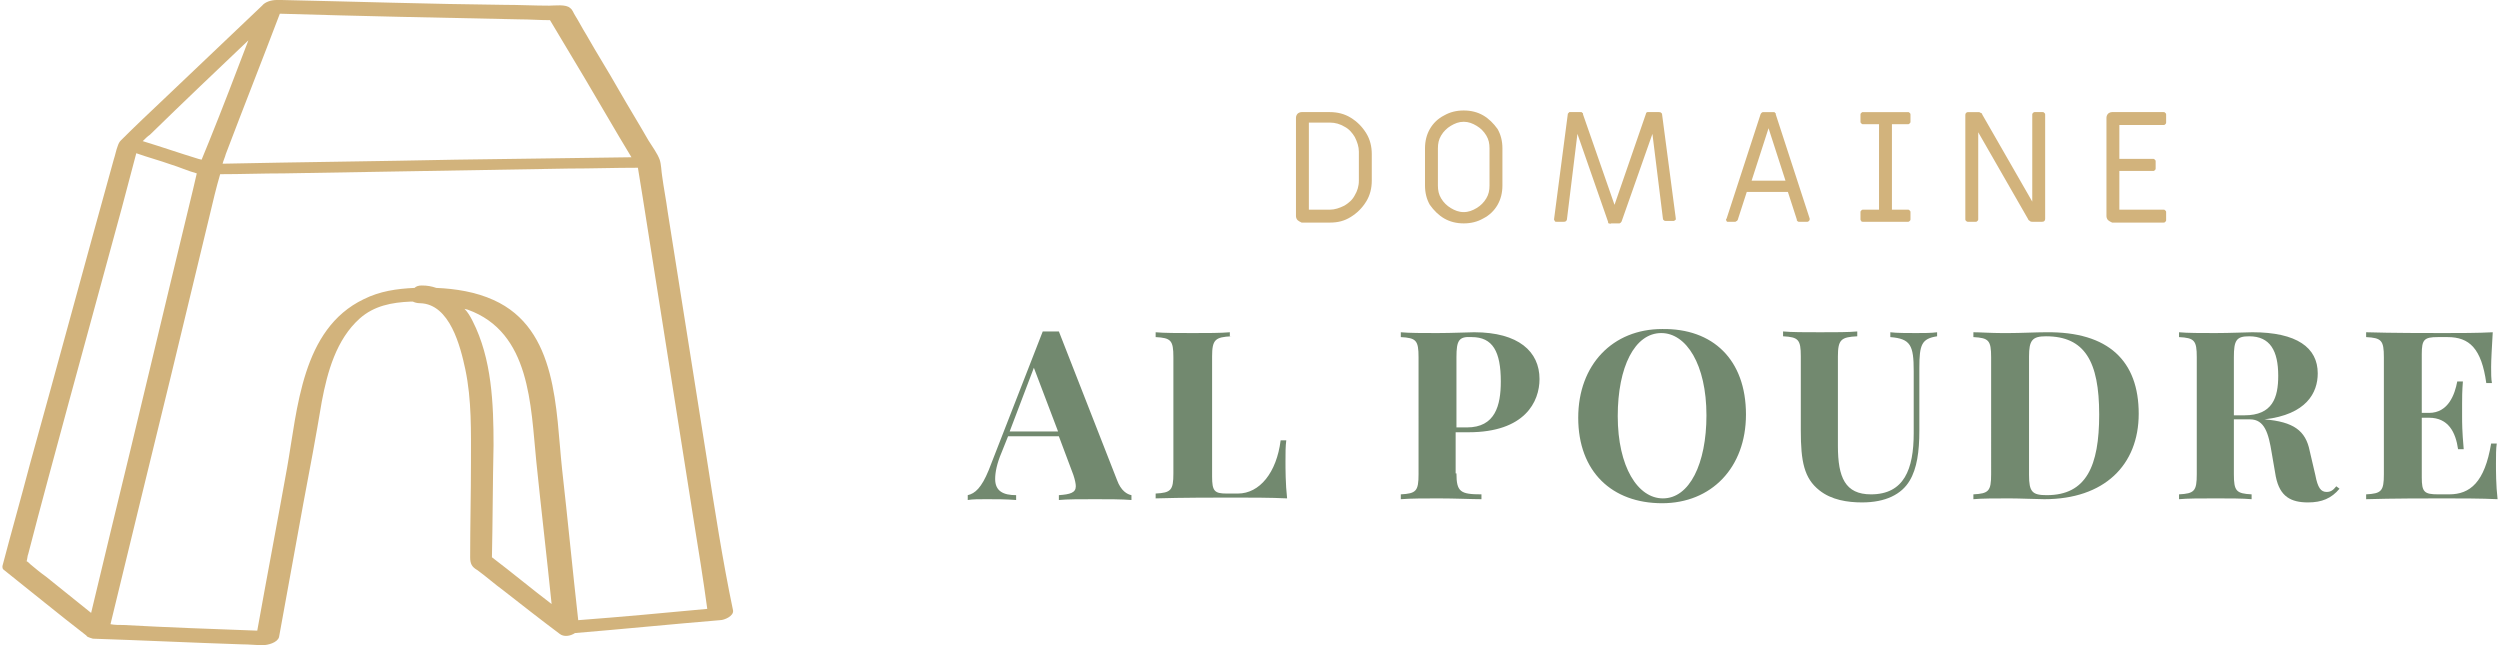 <?xml version="1.0" encoding="utf-8"?>
<!-- Generator: Adobe Illustrator 27.0.1, SVG Export Plug-In . SVG Version: 6.00 Build 0)  -->
<svg version="1.1" id="Calque_1" xmlns="http://www.w3.org/2000/svg" xmlns:xlink="http://www.w3.org/1999/xlink" x="0px" y="0px"
	 viewBox="0 0 310 80" style="enable-background:new 0 0 310 80;" xml:space="preserve">
<style type="text/css">
	.st0{fill:#D2B37C;}
	.st1{fill:#72896F;}
</style>
<g>
	<path class="st0" d="M87.6,56.6c-1.6-10.1-3.2-20.2-4.8-30.3c-0.2-1.5-0.5-3-0.7-4.5c-0.1-0.6-0.1-1.4-0.3-2
		c-0.3-0.8-0.9-1.6-1.4-2.4c-1.2-2.1-2.5-4.2-3.7-6.3c-1.3-2.3-2.7-4.5-4-6.8c-0.5-0.8-0.9-1.6-1.4-2.4c-0.2-0.3-0.3-0.7-0.6-0.9
		c-0.5-0.5-1.9-0.3-2.6-0.3c-1.9,0-3.7-0.1-5.6-0.1C53.3,0.5,44.1,0.2,34.9,0c-0.2,0-0.4,0-0.6,0c-0.6,0-1.4,0.2-1.8,0.7
		c-4.1,3.9-8.1,7.7-12.2,11.6c-1.8,1.7-3.6,3.4-5.3,5.1c-0.2,0.2-0.3,0.4-0.4,0.7c0,0,0,0,0,0c-0.2,0.5-0.3,1.1-0.5,1.7
		C10.6,32.4,7.2,45,3.7,57.6C2.6,61.8,1.4,66,0.3,70.2c0,0.1,0,0.3,0.1,0.4c3.4,2.7,6.8,5.5,10.3,8.2c0.1,0.2,0.3,0.2,0.5,0.3
		c0.1,0,0.2,0.1,0.4,0.1c6.1,0.2,12.3,0.5,18.4,0.7c0.9,0,1.7,0.1,2.6,0.1c0.6,0,1.8-0.3,2-1c1-5.5,2-11,3-16.5
		c0.8-4.2,1.6-8.5,2.3-12.7c0.7-3.7,1.8-7.7,4.7-10.3c1.8-1.6,4-2,6.3-2.1c0.1,0,0.2,0,0.3,0c0.2,0.1,0.5,0.2,0.9,0.2
		c3.7,0.1,5,5.4,5.6,8.2c0.8,3.8,0.7,7.7,0.7,11.5c0,3.9-0.1,7.9-0.1,11.8c0,0.8,0.2,1.2,0.9,1.6c1.1,0.8,2.1,1.7,3.2,2.5
		c2.3,1.8,4.6,3.6,7,5.4c0.5,0.4,1.3,0.3,1.9-0.1c6-0.5,12-1.1,18-1.6c0.5,0,1.7-0.5,1.6-1.2C89.6,69.5,88.6,63,87.6,56.6z
		 M64.4,2.4c1.3,0,2.5,0.1,3.8,0.1c2.9,4.8,5.8,9.7,8.6,14.5c0.5,0.8,1,1.7,1.5,2.5c-7.3,0.1-14.5,0.2-21.8,0.3
		c-9.6,0.2-19.3,0.3-28.9,0.5c0.1-0.4,0.3-0.8,0.4-1.2c2.2-5.8,4.5-11.6,6.7-17.4C44.7,2,54.5,2.2,64.4,2.4z M30.8,5
		c-1.6,4.2-3.2,8.4-4.9,12.6c-0.3,0.7-0.6,1.5-0.9,2.2c-0.1,0-0.3-0.1-0.4-0.1c-2.3-0.7-4.6-1.5-6.9-2.2c0.3-0.3,0.6-0.6,0.9-0.8
		C22.7,12.7,26.8,8.8,30.8,5z M3.2,69.6C3,69.5,3.1,69.5,3.2,69.6L3.2,69.6z M3.2,69.7c0,0,0,0.1-0.1,0.1
		C3.2,69.8,3.2,69.7,3.2,69.7z M3.8,70c-0.1-0.1-0.4-0.4-0.5-0.4c0.1-0.3,0.1-0.7,0.2-0.9C5.1,62.5,6.8,56.3,8.5,50
		c2.2-8.1,4.4-16.1,6.6-24.2c0.6-2.3,1.2-4.5,1.8-6.8c1.4,0.5,2.9,0.9,4.3,1.4c1,0.3,2.1,0.8,3.2,1.1c-0.3,1.3-0.6,2.6-0.9,3.8
		C20.2,38.9,17,52.5,13.7,66c-0.8,3.3-1.6,6.7-2.4,10c-1.9-1.5-3.7-3-5.6-4.5C5,71,4.4,70.5,3.8,70z M35.6,58
		c-1.2,6.7-2.5,13.5-3.7,20.2c-5.5-0.2-11.1-0.4-16.6-0.7c-0.5,0-1.1,0-1.6-0.1c2.5-10.3,5-20.6,7.5-30.8c1.6-6.6,3.2-13.3,4.8-19.9
		c0.4-1.7,0.8-3.4,1.3-5.1c2.6,0,5.3-0.1,7.9-0.1c11.8-0.2,23.6-0.4,35.3-0.6c2.9,0,5.7-0.1,8.6-0.1c0.2,1.2,0.4,2.5,0.6,3.7
		c2.1,13.3,4.2,26.6,6.3,39.9c0.6,3.7,1.2,7.4,1.7,11.1c-5.3,0.5-10.7,1-16,1.4c-0.7-6.2-1.3-12.5-2-18.7c-0.8-7.4-0.5-17.4-8.5-21
		c-2.2-1-4.7-1.4-7.1-1.5c-0.6-0.2-1.1-0.3-1.8-0.3c-0.4,0-0.7,0.1-0.9,0.3c-2.2,0.1-4.3,0.4-6.3,1.4C37.4,40.8,36.9,50.7,35.6,58z
		 M61,69.1c0.1-4.6,0.1-9.3,0.2-13.9c0-5.1-0.2-10.7-2.6-15.4c-0.3-0.6-0.6-1.1-1-1.5c0.1,0,0.3,0.1,0.4,0.1
		c7.8,2.8,7.8,11.9,8.5,18.8c0.6,5.9,1.3,11.8,1.9,17.7C65.9,73,63.5,71,61,69.1z"/>
	<g>
		<g>
			<g>
				<path class="st1" d="M138.5,59.5c0.5,1.4,1.3,1.8,1.8,1.9v0.6c-1.2-0.1-2.9-0.1-4.5-0.1c-1.8,0-3.5,0-4.5,0.1v-0.6
					c1.4-0.1,2.1-0.3,2.1-1.1c0-0.3-0.1-0.8-0.3-1.4l-1.8-4.8H125l-0.8,2c-0.6,1.4-0.8,2.5-0.8,3.3c0,1.5,1,2,2.6,2v0.6
					c-1.3-0.1-2.4-0.1-3.7-0.1c-0.9,0-1.7,0-2.3,0.1v-0.6c0.9-0.2,1.7-0.9,2.6-3.1l6.7-17.2c0.3,0,0.7,0,1,0c0.3,0,0.7,0,1,0
					L138.5,59.5z M128.2,45.6l-3,7.9h6L128.2,45.6z"/>
				<path class="st1" d="M152.7,41.7c-2,0.1-2.4,0.4-2.4,2.5v14.9c0,1.8,0.3,2.1,1.8,2.1h1.4c2.7,0,4.8-2.6,5.3-6.6h0.7
					c-0.1,0.7-0.1,1.6-0.1,2.6c0,0.9,0,2.8,0.2,4.6c-2-0.1-4.7-0.1-6.7-0.1c-2,0-6.4,0-9.6,0.1v-0.6c1.9-0.1,2.2-0.4,2.2-2.5V44.3
					c0-2.1-0.3-2.4-2.2-2.5v-0.6c1,0.1,2.8,0.1,4.6,0.1c1.7,0,3.5,0,4.6-0.1V41.7z"/>
				<path class="st1" d="M180.6,58.7c0,2.3,0.5,2.6,3.1,2.6v0.6c-1.2,0-3.3-0.1-5.3-0.1c-1.7,0-3.4,0-4.7,0.1v-0.6
					c1.9-0.1,2.2-0.4,2.2-2.5V44.3c0-2.1-0.3-2.4-2.2-2.5v-0.6c1,0.1,2.8,0.1,4.5,0.1c1.9,0,3.9-0.1,4.6-0.1c5.5,0,8.1,2.4,8.1,5.8
					c0,2.8-1.8,6.6-8.8,6.6h-1.6V58.7z M180.6,44.3V53h1.3c3.5,0,4.2-2.7,4.2-5.7c0-3.7-1-5.5-3.6-5.5
					C180.9,41.7,180.6,42.2,180.6,44.3z"/>
				<path class="st1" d="M216.5,51.4c0,6.6-4.3,11-10.4,11c-6.2,0-10.4-3.9-10.4-10.6c0-6.6,4.3-11,10.4-11
					C212.4,40.7,216.5,44.6,216.5,51.4z M200.6,51.6c0,6.3,2.5,10.2,5.6,10.2c3.3,0,5.4-4.3,5.4-10.3c0-6.3-2.5-10.2-5.6-10.2
					C202.7,41.3,200.6,45.5,200.6,51.6z"/>
				<path class="st1" d="M240.2,41.7c-1.9,0.3-2.2,1-2.2,3.9v7.8c0,2.6-0.3,4.7-1.2,6.2c-1,1.7-3,2.7-5.9,2.7
					c-1.8,0-3.8-0.3-5.3-1.5c-1.9-1.5-2.3-3.6-2.3-7.4v-9.2c0-2.1-0.3-2.4-2.2-2.5v-0.6c1,0.1,2.8,0.1,4.6,0.1c1.8,0,3.6,0,4.6-0.1
					v0.6c-2,0.1-2.4,0.4-2.4,2.5v11.1c0,3.9,0.9,6,4.1,6c4.1,0,5.3-3.1,5.3-7.6V46c0-3.2-0.4-4-2.9-4.2v-0.6
					c0.8,0.1,2.1,0.1,3.2,0.1c0.9,0,1.9,0,2.6-0.1V41.7z"/>
				<path class="st1" d="M265.2,51.3c0,6.4-4.3,10.6-11.7,10.6c-0.9,0-3-0.1-4.3-0.1c-1.7,0-3.5,0-4.5,0.1v-0.6
					c1.9-0.1,2.2-0.4,2.2-2.5V44.3c0-2.1-0.3-2.4-2.2-2.5v-0.6c0.8,0,2.2,0.1,3.5,0.1c0.3,0,0.6,0,0.9,0c1.4,0,3.4-0.1,4.6-0.1
					C261.5,41.1,265.2,44.8,265.2,51.3z M251.6,44.2v14.7c0,2.1,0.4,2.5,2.2,2.5c4.9,0,6.5-3.6,6.5-10c0-6.6-1.8-9.7-6.6-9.7
					C252,41.7,251.6,42.2,251.6,44.2z"/>
				<path class="st1" d="M290.1,60.6c-1,1.2-2.2,1.7-3.9,1.7c-2.1,0-3.5-0.7-4-3.2l-0.5-2.9c-0.4-2.5-0.9-4.2-2.7-4.2H277v6.8
					c0,2.1,0.3,2.4,2.2,2.5v0.6c-1.1-0.1-2.8-0.1-4.4-0.1c-1.9,0-3.6,0-4.6,0.1v-0.6c1.9-0.1,2.2-0.4,2.2-2.5V44.3
					c0-2.1-0.3-2.4-2.2-2.5v-0.6c1,0.1,2.8,0.1,4.5,0.1c1.9,0,3.9-0.1,4.6-0.1c5.5,0,8.1,1.9,8.1,5.1c0,2.4-1.4,5.1-6.6,5.7h0
					c3.6,0.3,5.1,1.4,5.6,3.9l0.7,3c0.3,1.6,0.7,2.1,1.4,2.1c0.5,0,0.8-0.2,1.2-0.7L290.1,60.6z M277,44.3v7.2h1.3
					c3.5,0,4.2-2.2,4.2-4.9c0-3.1-1-4.9-3.6-4.9C277.3,41.7,277,42.2,277,44.3z"/>
				<path class="st1" d="M309.7,61.9c-2-0.1-4.7-0.1-6.7-0.1c-2,0-6.4,0-9.6,0.1v-0.6c1.9-0.1,2.2-0.4,2.2-2.5V44.3
					c0-2.1-0.3-2.4-2.2-2.5v-0.6c3.2,0.1,7.6,0.1,9.6,0.1c1.8,0,4.3,0,6.1-0.1c-0.1,1.7-0.2,3.5-0.2,4.3c0,0.8,0,1.5,0.1,2h-0.7
					c-0.6-4.3-2.1-5.7-4.8-5.7h-1.2c-1.7,0-2,0.3-2,2.1v7.3h0.9c2.4,0,3.2-2.3,3.5-3.9h0.7c-0.1,1.2-0.1,2.1-0.1,2.8
					c0,0.5,0,1,0,1.4c0,1,0,1.9,0.2,4.2h-0.7c-0.3-2.1-1.2-3.9-3.6-3.9h-0.9v7.4c0,1.8,0.3,2.1,2,2.1h1.4c2.6,0,4.4-1.5,5.2-6.3h0.7
					c-0.1,0.6-0.1,1.5-0.1,2.5C309.5,58.4,309.5,60.2,309.7,61.9z"/>
			</g>
		</g>
		<g>
			<g>
				<path class="st0" d="M160.9,27.3c-0.1-0.1-0.2-0.3-0.2-0.5V14.6c0-0.2,0.1-0.4,0.2-0.5c0.1-0.1,0.3-0.2,0.5-0.2h3.5
					c0.9,0,1.8,0.2,2.6,0.7c0.8,0.5,1.4,1.1,1.9,1.9c0.5,0.8,0.7,1.7,0.7,2.6v3.3c0,0.9-0.2,1.8-0.7,2.6c-0.5,0.8-1.1,1.4-1.9,1.9
					c-0.8,0.5-1.6,0.7-2.6,0.7h-3.5C161.2,27.5,161,27.4,160.9,27.3z M164.9,26c0.6,0,1.2-0.2,1.8-0.5c0.5-0.3,1-0.7,1.3-1.3
					c0.3-0.5,0.5-1.1,0.5-1.8v-3.6c0-0.6-0.2-1.2-0.5-1.8c-0.3-0.5-0.7-1-1.3-1.3c-0.5-0.3-1.1-0.5-1.8-0.5h-2.6V26H164.9z"/>
				<path class="st0" d="M179.1,27.1c-0.7-0.4-1.3-1-1.8-1.7c-0.4-0.7-0.6-1.5-0.6-2.4v-4.6c0-0.9,0.2-1.7,0.6-2.4
					c0.4-0.7,1-1.3,1.8-1.7c0.7-0.4,1.5-0.6,2.4-0.6s1.7,0.2,2.4,0.6c0.7,0.4,1.3,1,1.8,1.7c0.4,0.7,0.6,1.5,0.6,2.4V23
					c0,0.9-0.2,1.7-0.6,2.4c-0.4,0.7-1,1.3-1.8,1.7c-0.7,0.4-1.5,0.6-2.4,0.6S179.8,27.5,179.1,27.1z M183.1,25.8
					c0.5-0.3,0.9-0.7,1.2-1.2c0.3-0.5,0.4-1,0.4-1.6v-4.6c0-0.6-0.1-1.1-0.4-1.6c-0.3-0.5-0.7-0.9-1.2-1.2c-0.5-0.3-1-0.5-1.6-0.5
					c-0.6,0-1.1,0.2-1.6,0.5c-0.5,0.3-0.9,0.7-1.2,1.2c-0.3,0.5-0.4,1-0.4,1.6V23c0,0.6,0.1,1.1,0.4,1.6c0.3,0.5,0.7,0.9,1.2,1.2
					c0.5,0.3,1,0.5,1.6,0.5C182.1,26.3,182.6,26.1,183.1,25.8z"/>
				<path class="st0" d="M199.5,27.7c-0.1,0-0.1-0.1-0.1-0.2l-3.8-10.9l-1.3,10.6c0,0.1-0.1,0.2-0.1,0.2c-0.1,0.1-0.2,0.1-0.3,0.1
					H193c-0.1,0-0.2,0-0.2-0.1c-0.1-0.1-0.1-0.2-0.1-0.2l1.7-13c0-0.1,0-0.1,0.1-0.2s0.1-0.1,0.1-0.1h1.4c0.1,0,0.2,0,0.2,0.1
					c0.1,0,0.1,0.1,0.1,0.2l3.9,11.2l3.9-11.3c0-0.1,0.1-0.2,0.2-0.2h1.4c0.1,0,0.2,0,0.3,0.1c0.1,0.1,0.1,0.1,0.1,0.2l1.7,12.9v0
					c0,0.1,0,0.2-0.1,0.2c-0.1,0.1-0.1,0.1-0.2,0.1h-0.9c-0.1,0-0.2,0-0.3-0.1c-0.1-0.1-0.1-0.1-0.1-0.2l-1.3-10.5l-3.8,10.8
					c0,0.1-0.1,0.1-0.1,0.2c-0.1,0-0.1,0.1-0.2,0.1h-1C199.6,27.8,199.6,27.7,199.5,27.7z"/>
				<path class="st0" d="M214.1,27.4c-0.1-0.1-0.1-0.2,0-0.3l4.2-12.9c0-0.1,0.1-0.1,0.1-0.2c0.1,0,0.1-0.1,0.2-0.1h1.3
					c0.1,0,0.2,0,0.2,0.1c0.1,0,0.1,0.1,0.1,0.2l4.2,12.9c0,0,0,0.1,0,0.1c0,0.1,0,0.1-0.1,0.2c-0.1,0.1-0.1,0.1-0.2,0.1h-1
					c-0.1,0-0.2,0-0.2-0.1c-0.1,0-0.1-0.1-0.1-0.2l-1.1-3.4h-5.1l-1.1,3.4c0,0.1-0.1,0.1-0.1,0.2c-0.1,0-0.2,0.1-0.2,0.1h-1
					C214.2,27.5,214.1,27.5,214.1,27.4z M221.4,22.4l-2.1-6.5l-2.1,6.5H221.4z"/>
				<path class="st0" d="M230.8,27.4c-0.1-0.1-0.1-0.1-0.1-0.2v-0.9c0-0.1,0-0.1,0.1-0.2c0.1-0.1,0.1-0.1,0.2-0.1h2V15.4h-2
					c-0.1,0-0.1,0-0.2-0.1c-0.1-0.1-0.1-0.1-0.1-0.2v-0.9c0-0.1,0-0.1,0.1-0.2c0.1-0.1,0.1-0.1,0.2-0.1h5.6c0.1,0,0.1,0,0.2,0.1
					c0.1,0.1,0.1,0.1,0.1,0.2v0.9c0,0.1,0,0.1-0.1,0.2c-0.1,0.1-0.1,0.1-0.2,0.1h-2V26h2c0.1,0,0.1,0,0.2,0.1
					c0.1,0.1,0.1,0.1,0.1,0.2v0.9c0,0.1,0,0.1-0.1,0.2c-0.1,0.1-0.1,0.1-0.2,0.1H231C230.9,27.5,230.8,27.5,230.8,27.4z"/>
				<path class="st0" d="M243.8,27.4c-0.1-0.1-0.1-0.1-0.1-0.2V14.3c0-0.1,0-0.2,0.1-0.3c0.1-0.1,0.2-0.1,0.3-0.1h1.2
					c0.1,0,0.2,0,0.3,0.1c0.1,0,0.2,0.1,0.2,0.2L252,25V14.2c0-0.1,0-0.1,0.1-0.2c0.1-0.1,0.1-0.1,0.2-0.1h1c0.1,0,0.1,0,0.2,0.1
					c0.1,0.1,0.1,0.1,0.1,0.2v12.9c0,0.1,0,0.2-0.1,0.3c-0.1,0.1-0.2,0.1-0.3,0.1H252c-0.1,0-0.2,0-0.3-0.1s-0.2-0.1-0.2-0.2
					l-6.2-10.8v10.8c0,0.1,0,0.1-0.1,0.2c-0.1,0.1-0.1,0.1-0.2,0.1h-1C244,27.5,243.9,27.5,243.8,27.4z"/>
				<path class="st0" d="M261.4,27.3c-0.1-0.1-0.2-0.3-0.2-0.5V14.6c0-0.2,0.1-0.4,0.2-0.5c0.1-0.1,0.3-0.2,0.5-0.2h6.4
					c0.1,0,0.1,0,0.2,0.1c0.1,0.1,0.1,0.1,0.1,0.2v1c0,0.1,0,0.1-0.1,0.2c-0.1,0.1-0.1,0.1-0.2,0.1h-5.5v4.2h4.2
					c0.1,0,0.1,0,0.2,0.1s0.1,0.1,0.1,0.2v0.9c0,0.1,0,0.1-0.1,0.2c-0.1,0.1-0.1,0.1-0.2,0.1h-4.2V26h5.5c0.1,0,0.1,0,0.2,0.1
					s0.1,0.1,0.1,0.2v1c0,0.1,0,0.1-0.1,0.2c-0.1,0.1-0.1,0.1-0.2,0.1h-6.4C261.7,27.5,261.5,27.4,261.4,27.3z"/>
			</g>
		</g>
	</g>
</g>
</svg>
